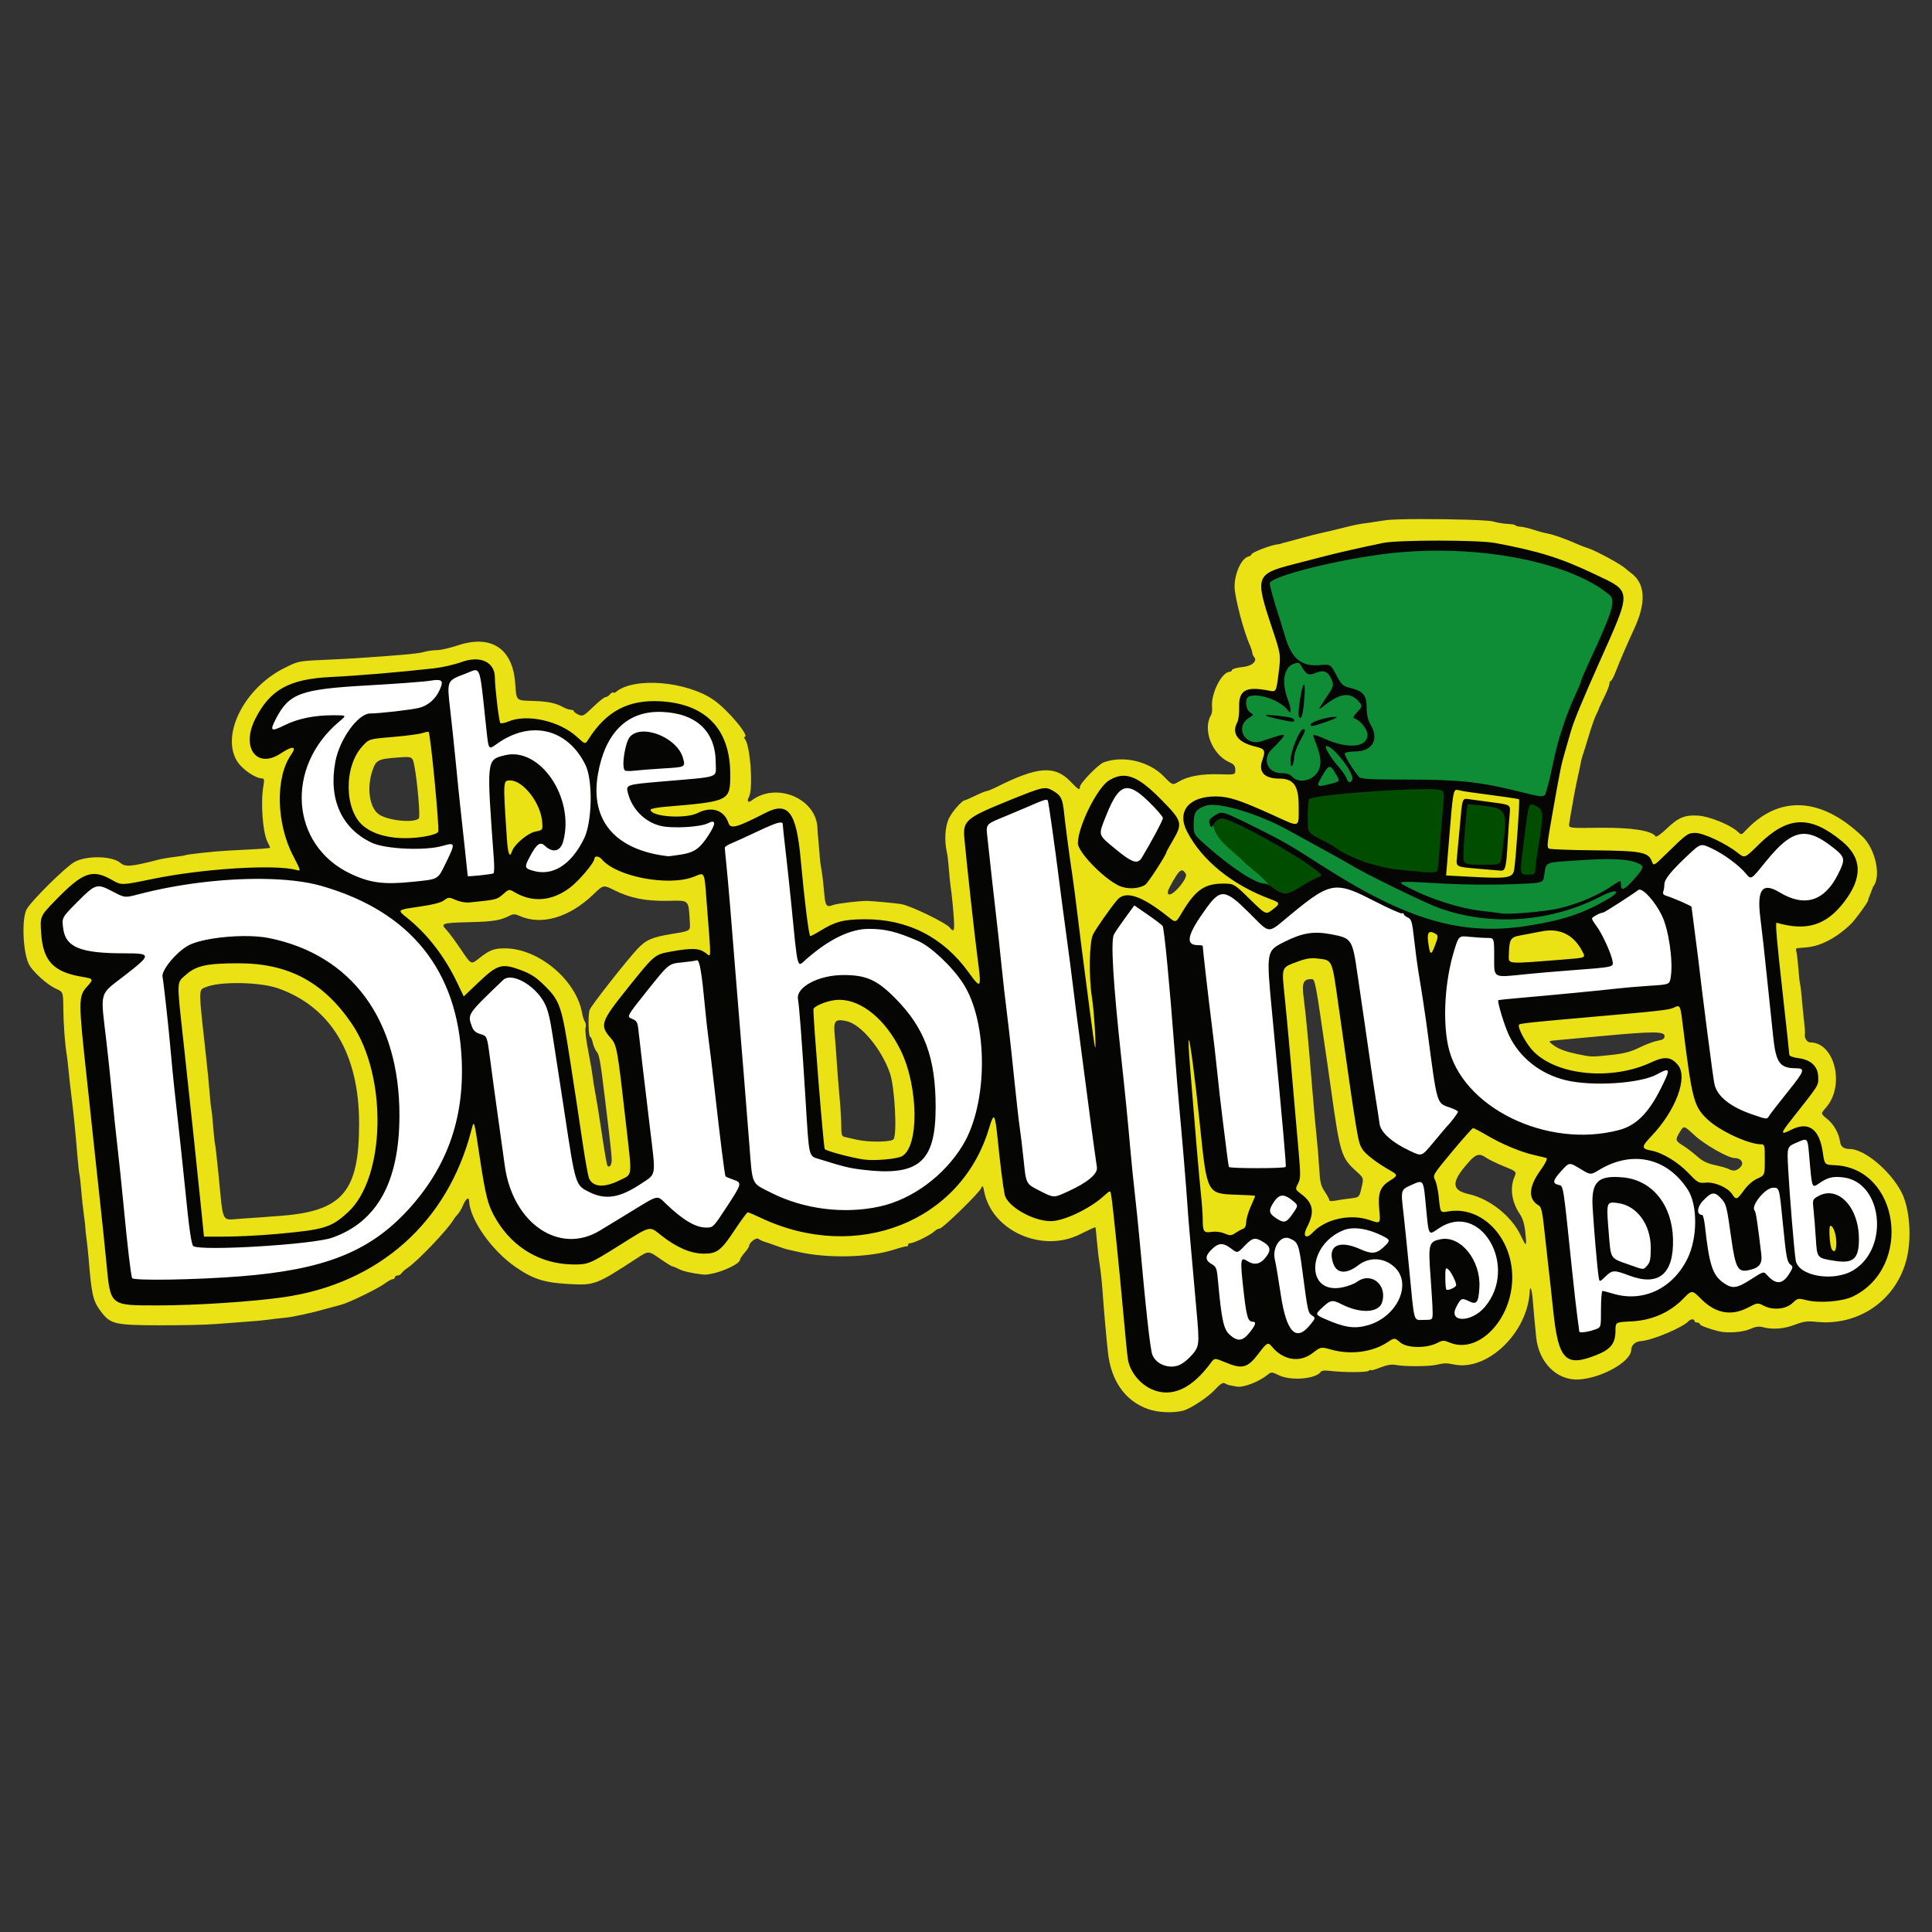 <?xml version="1.0" encoding="UTF-8" standalone="no"?>
<!-- Created with Inkscape (http://www.inkscape.org/) -->

<svg
   xmlns:dc="http://purl.org/dc/elements/1.1/"
   xmlns:cc="http://creativecommons.org/ns#"
   xmlns:rdf="http://www.w3.org/1999/02/22-rdf-syntax-ns#"
   xmlns:svg="http://www.w3.org/2000/svg"
   xmlns="http://www.w3.org/2000/svg"
   xmlns:sodipodi="http://sodipodi.sourceforge.net/DTD/sodipodi-0.dtd"
   xmlns:inkscape="http://www.inkscape.org/namespaces/inkscape"
   width="512"
   height="512"
   viewBox="0 0 135.467 135.467"
   version="1.1"
   id="svg8"
   inkscape:version="0.92.5 (2060ec1f9f, 2020-04-08)"
   sodipodi:docname="dubliner.svg"
   inkscape:export-filename="/home/marco/Dokumente/Altstadtplaner/altstadtplaner.de/httpdocs/img/logo/dubliner.png"
   inkscape:export-xdpi="96"
   inkscape:export-ydpi="96">
  <rect x="0" y="0" width="135.467" height="135.467" fill="#333333" stroke="none"/>
  <defs
     id="defs2" />
  <sodipodi:namedview
     id="base"
     pagecolor="#ffffff"
     bordercolor="#666666"
     borderopacity="1.0"
     inkscape:pageopacity="1"
     inkscape:pageshadow="2"
     inkscape:zoom="0.35"
     inkscape:cx="-1214.6936"
     inkscape:cy="297.51904"
     inkscape:document-units="px"
     inkscape:current-layer="layer1"
     showgrid="false"
     inkscape:snap-global="false"
     inkscape:window-width="1848"
     inkscape:window-height="1016"
     inkscape:window-x="72"
     inkscape:window-y="27"
     inkscape:window-maximized="1"
     units="px" />
  <g
     inkscape:label="Ebene 1"
     inkscape:groupmode="layer"
     id="layer1"
     transform="translate(0,-161.533)">
    <g
       id="g992"
       transform="matrix(0.479,0,0,0.479,158.435,158.279)">
      <path
         id="path890"
         d="m -122.397,82.774 c -2.588,0.002 -4.841,0.057 -5.579,0.178 -0.8,0.131 -1.869,0.291 -2.375,0.357 -1.485,0.191 -2.156,0.325 -3.975,0.79 -0.946,0.242 -2.254,0.551 -2.906,0.688 -0.653,0.137 -2.081,0.5 -3.175,0.807 -1.094,0.307 -2.167,0.594 -2.385,0.638 -0.218,0.044 -0.397,0.102 -0.397,0.13 0,0.028 -0.297,0.087 -0.661,0.131 -0.956,0.117 -3.704,1.182 -3.704,1.435 0,0.118 -0.224,0.273 -0.499,0.345 -0.995,0.26 -2.013,2.527 -1.988,4.429 0.02,1.549 1.365,6.653 2.269,8.61 0.137,0.297 0.279,0.741 0.315,0.985 0.036,0.244 0.131,0.51 0.211,0.59 0.628,0.628 -0.159,1.394 -1.584,1.542 -0.821,0.085 -1.535,0.279 -1.585,0.432 -0.051,0.153 -0.203,0.278 -0.337,0.278 -1.156,0 -2.755,3.153 -2.587,5.101 0.041,0.473 -0.01,0.996 -0.114,1.164 -1.324,2.142 0.095,5.842 2.678,6.986 0.648,0.287 0.841,0.538 0.841,1.094 0,0.721 0,0.721 -2.315,0.649 -2.613,-0.081 -4.611,0.28 -5.965,1.079 -0.92,0.543 -0.92,0.543 -2.207,-0.783 -2.128,-2.193 -5.919,-3.079 -8.759,-2.048 -0.808,0.293 -3.508,3.076 -3.508,3.615 0,0.537 -0.196,0.421 -1.393,-0.82 -2.277,-2.362 -4.768,-2.186 -10.645,0.749 -0.728,0.363 -1.449,0.664 -1.604,0.669 -0.155,0.004 -0.898,0.306 -1.652,0.67 -0.754,0.364 -1.433,0.661 -1.507,0.661 -0.418,0 -1.858,1.623 -2.361,2.66 -0.58,1.198 -0.702,3.277 -0.296,5.013 0.085,0.364 0.212,1.435 0.281,2.381 0.069,0.946 0.189,2.137 0.266,2.646 0.077,0.509 0.196,1.521 0.264,2.249 0.395,4.224 0.351,4.612 -0.419,3.685 -0.584,-0.704 -5.619,-3.141 -7.06,-3.416 -0.612,-0.117 -4.081,-0.445 -4.963,-0.469 -1.075,-0.029 -4.432,0.371 -5.034,0.6 -1,0.38 -1.157,0.143 -1.325,-1.999 -0.079,-1.012 -0.249,-2.435 -0.378,-3.163 -0.129,-0.728 -0.237,-1.502 -0.241,-1.72 -0.004,-0.218 -0.082,-1.171 -0.173,-2.117 -0.09,-0.946 -0.166,-1.898 -0.168,-2.117 -0.04,-4.436 -6.007,-6.995 -9.686,-4.154 -0.489,0.378 -0.679,0.053 -0.339,-0.581 0.629,-1.175 0.194,-7.433 -0.585,-8.428 -0.142,-0.182 -0.174,-0.331 -0.069,-0.331 0.868,0 -2.413,-3.938 -4.491,-5.389 -3.951,-2.76 -11.656,-3.41 -14.31,-1.208 -0.16,0.133 -0.352,0.18 -0.427,0.105 -0.075,-0.075 -0.287,0.045 -0.471,0.267 -0.184,0.222 -0.481,0.404 -0.658,0.404 -0.178,0 -0.991,0.646 -1.807,1.436 -1.377,1.334 -1.531,1.414 -2.155,1.124 -0.37,-0.172 -0.674,-0.401 -0.675,-0.51 0,-0.109 -0.192,-0.198 -0.424,-0.198 -0.232,0 -0.738,-0.171 -1.124,-0.379 -1.167,-0.628 -2.187,-0.84 -4.406,-0.916 -2.575,-0.088 -2.429,0.059 -2.628,-2.635 -0.377,-5.081 -3.54,-7.131 -8.456,-5.481 -1.113,0.374 -2.469,0.68 -3.012,0.68 -0.544,0 -1.404,0.123 -1.913,0.274 -0.793,0.236 -3.542,0.486 -10.053,0.915 -0.8,0.053 -3.003,0.166 -4.895,0.251 -3.362,0.151 -3.487,0.179 -5.556,1.228 -5.761,2.92 -9.177,9.678 -6.847,13.545 0.725,1.204 2.708,2.572 3.727,2.572 0.265,0 0.3,0.269 0.146,1.124 -0.423,2.359 -0.094,6.809 0.604,8.158 0.212,0.41 0.386,0.797 0.386,0.86 0,0.063 -1.518,0.184 -3.373,0.269 -1.855,0.085 -3.969,0.212 -4.696,0.282 -2.366,0.228 -4.212,0.457 -4.356,0.54 -0.078,0.045 -0.796,0.16 -1.597,0.255 -0.8,0.095 -1.872,0.28 -2.381,0.412 -3.874,1.002 -4.799,1.082 -5.491,0.475 -1.193,-1.048 -4.947,-1.135 -6.74,-0.157 -1.297,0.708 -6.394,5.757 -7.019,6.954 -0.734,1.406 -0.534,6.267 0.329,7.997 0.547,1.096 2.675,3.028 3.971,3.604 1.058,0.471 1.059,0.47 1.079,2.907 0.019,2.267 0.241,5.254 0.507,6.802 0.062,0.364 0.18,1.376 0.26,2.249 0.08,0.873 0.259,2.48 0.398,3.572 0.323,2.541 0.603,5.33 0.916,9.128 0.096,1.164 0.221,2.295 0.278,2.514 0.057,0.218 0.177,1.29 0.266,2.381 0.089,1.091 0.263,2.699 0.387,3.572 0.124,0.873 0.225,1.766 0.225,1.984 -5e-5,0.218 0.073,0.912 0.163,1.543 0.09,0.63 0.218,1.821 0.286,2.646 0.454,5.552 0.646,6.394 1.8,7.931 1.41,1.876 2.009,2.02 8.516,2.043 3.201,0.011 6.952,-0.073 8.334,-0.188 1.382,-0.115 3.466,-0.272 4.63,-0.349 1.164,-0.077 2.533,-0.205 3.043,-0.285 0.509,-0.08 1.57,-0.203 2.356,-0.274 1.268,-0.115 4.062,-0.728 6.573,-1.444 0.473,-0.135 1.251,-0.346 1.728,-0.469 1.16,-0.299 5.408,-2.368 6.433,-3.134 0.45,-0.336 0.956,-0.611 1.124,-0.611 0.168,0 0.305,-0.119 0.305,-0.265 0,-0.146 0.173,-0.265 0.384,-0.265 0.211,0 0.479,-0.152 0.595,-0.337 0.116,-0.185 0.509,-0.533 0.873,-0.773 1.438,-0.946 5.923,-5.649 6.73,-7.057 0.136,-0.237 0.42,-0.605 0.632,-0.818 0.212,-0.212 0.545,-0.77 0.741,-1.239 0.425,-1.017 0.885,-1.373 0.913,-0.706 0.116,2.741 3.31,7.278 6.829,9.701 2.545,1.752 4.164,2.27 7.719,2.469 3.835,0.215 4.016,0.147 10.019,-3.769 1.701,-1.11 1.701,-1.11 3.358,0.048 0.911,0.637 1.753,1.159 1.871,1.16 0.117,0 0.531,0.167 0.919,0.37 0.653,0.341 1.914,0.628 3.524,0.805 1.519,0.167 5.428,-1.416 5.428,-2.197 0,-0.121 0.298,-0.566 0.661,-0.989 0.364,-0.423 0.661,-0.863 0.661,-0.978 7.9e-4,-0.515 1.048,-1.319 1.38,-1.059 0.187,0.147 0.578,0.336 0.869,0.42 0.291,0.084 1.065,0.351 1.72,0.592 0.655,0.242 1.369,0.478 1.587,0.525 0.218,0.047 0.98,0.219 1.692,0.382 4.214,0.964 10.287,0.827 13.863,-0.313 0.976,-0.311 1.864,-0.544 1.974,-0.517 0.109,0.027 0.198,-0.07 0.198,-0.216 0,-0.145 0.089,-0.246 0.198,-0.223 0.446,0.094 3.102,-1.199 3.723,-1.813 0.192,-0.19 0.505,-0.345 0.695,-0.345 0.443,0 5.827,-5.252 6.102,-5.953 0.172,-0.438 0.243,-0.346 0.413,0.529 1.116,5.748 8.453,9.041 13.985,6.279 1.226,-0.612 2.259,-1.085 2.293,-1.05 0.035,0.035 0.136,0.956 0.226,2.047 0.089,1.091 0.271,2.639 0.403,3.44 0.132,0.8 0.309,2.408 0.394,3.572 0.247,3.391 0.534,6.641 0.816,9.26 0.45,4.174 2.516,7.106 5.844,8.295 1.434,0.512 3.585,0.618 5.129,0.253 1.024,-0.242 3.672,-1.981 4.659,-3.059 0.77,-0.841 1.2,-1.127 1.455,-0.968 0.199,0.124 0.481,0.248 0.627,0.275 0.146,0.027 0.663,0.123 1.149,0.214 0.939,0.175 3.13,-0.652 4.424,-1.67 0.644,-0.507 0.662,-0.506 1.747,0.018 1.778,0.859 5.488,0.53 6.153,-0.547 0.081,-0.132 0.595,-0.184 1.143,-0.116 2.057,0.255 5.505,0.262 5.823,0.012 0.182,-0.142 0.331,-0.187 0.331,-0.099 0,0.088 0.625,-0.086 1.389,-0.388 0.982,-0.388 1.66,-0.496 2.315,-0.369 1.246,0.24 4.814,0.224 5.884,-0.027 1.148,-0.27 1.489,-0.276 2.583,-0.048 4.87,1.017 10.763,-4.632 11.079,-10.62 0.059,-1.114 0.327,-0.4 0.455,1.208 0.135,1.705 0.303,3.538 0.498,5.431 0.383,3.713 3.051,6.356 6.232,6.175 3.334,-0.19 7.642,-2.611 7.674,-4.311 0.013,-0.716 0.586,-1.243 1.416,-1.302 1.713,-0.123 6.155,-1.999 7.042,-2.975 0.246,-0.271 0.794,-0.279 0.794,-0.013 0,0.146 0.179,0.265 0.397,0.265 0.218,0 0.397,0.1 0.397,0.223 0,0.198 1.294,0.691 2.778,1.058 1.241,0.307 3.525,0.144 4.567,-0.326 0.76,-0.343 1.315,-0.429 1.833,-0.287 1.437,0.395 3.121,0.274 4.707,-0.336 1.262,-0.485 1.878,-0.575 3.043,-0.445 6.317,0.707 11.917,-3.194 13.373,-9.317 0.737,-3.099 0.405,-7.308 -0.756,-9.593 -1.598,-3.144 -5.431,-6.367 -7.588,-6.38 -0.905,-0.006 -1.331,-0.327 -1.431,-1.079 -0.16,-1.203 -0.925,-2.554 -1.882,-3.321 -0.958,-0.768 -0.958,-0.769 -0.161,-1.682 2.81,-3.218 1.26,-9.525 -2.34,-9.525 -0.461,0 -0.895,-0.71 -0.752,-1.229 0.034,-0.124 -0.023,-0.94 -0.127,-1.813 -0.104,-0.873 -0.25,-2.361 -0.326,-3.307 -0.075,-0.946 -0.188,-1.898 -0.251,-2.117 -0.063,-0.218 -0.182,-1.29 -0.264,-2.381 -0.082,-1.091 -0.213,-2.193 -0.292,-2.447 -0.079,-0.255 -0.046,-0.475 0.073,-0.489 0.119,-0.014 0.769,-0.073 1.445,-0.13 2.051,-0.173 4.39,-1.407 6.466,-3.413 0.598,-0.578 2.492,-3.158 2.492,-3.395 0,-0.08 0.139,-0.481 0.309,-0.89 0.17,-0.41 0.333,-0.834 0.364,-0.943 0.03,-0.109 0.079,-0.228 0.109,-0.265 1.194,-1.481 0.325,-5.49 -1.588,-7.323 -6.048,-5.795 -12.223,-6.099 -17.122,-0.842 -0.599,0.643 -0.599,0.642 -1.191,0.093 -1.01,-0.937 -4.089,-2.186 -5.665,-2.297 -1.985,-0.14 -2.974,0.263 -4.681,1.909 -0.797,0.768 -1.523,1.278 -1.613,1.132 -0.527,-0.852 -3.573,-1.324 -8.167,-1.265 -4.576,0.059 -4.576,0.059 -4.482,-0.602 0.08,-0.563 0.209,-1.317 0.726,-4.233 0.109,-0.613 0.491,-2.498 0.537,-2.646 0.042,-0.134 0.363,-1.65 0.505,-2.381 0.042,-0.218 0.143,-0.575 0.224,-0.794 0.081,-0.218 0.469,-1.468 0.862,-2.778 0.393,-1.31 0.883,-2.708 1.088,-3.106 0.206,-0.399 0.392,-0.815 0.415,-0.926 0.022,-0.111 0.377,-0.879 0.789,-1.708 0.411,-0.829 0.747,-1.692 0.747,-1.918 0,-0.226 0.089,-0.412 0.198,-0.412 0.109,0 0.415,-0.566 0.68,-1.257 0.573,-1.496 1.843,-4.445 2.704,-6.283 1.841,-3.927 1.69,-6.712 -0.45,-8.274 -0.253,-0.185 -0.62,-0.483 -0.814,-0.661 -0.682,-0.626 -4.415,-2.639 -5.493,-2.963 -0.364,-0.109 -1.019,-0.358 -1.455,-0.554 -1.655,-0.741 -3.604,-1.436 -4.432,-1.58 -0.473,-0.082 -1.389,-0.329 -2.037,-0.548 -0.648,-0.219 -1.51,-0.421 -1.918,-0.449 -0.407,-0.028 -0.741,-0.119 -0.741,-0.201 -2.7e-4,-0.082 -0.524,-0.176 -1.164,-0.209 -0.64,-0.033 -1.563,-0.187 -2.051,-0.343 -0.701,-0.224 -5.944,-0.366 -10.257,-0.362 z m -148.926,34.836 c 0.968,-0.007 1.019,0.259 1.224,1.322 0.44,2.288 0.876,7.438 0.649,7.662 -0.705,0.695 -4.346,0.354 -5.778,-0.542 -1.429,-0.894 -1.899,-3.871 -1.019,-6.454 0.527,-1.547 0.808,-1.696 3.612,-1.91 0.566,-0.043 0.99,-0.076 1.313,-0.078 z m 113.577,16.594 c 0.191,0.004 0.365,0.181 0.569,0.508 0.372,0.595 -1.943,3.343 -2.517,2.988 -0.271,-0.167 -0.126,-0.605 0.645,-1.946 0.621,-1.079 0.984,-1.557 1.302,-1.55 z m -84.524,2.359 c 0.341,-0.003 0.736,0.193 1.439,0.543 2.359,1.174 4.578,1.611 7.877,1.552 3.159,-0.057 2.974,-0.245 3.178,3.238 0.069,1.172 0.069,1.172 -2.577,1.601 -2.935,0.477 -3.84,0.864 -5.063,2.165 -1.606,1.708 -6.77,8.281 -7.018,8.933 -0.277,0.728 -0.21,3.988 0.082,3.988 0.101,0 0.266,0.387 0.366,0.86 0.101,0.473 0.358,1.058 0.572,1.301 0.368,0.418 0.557,1.468 1.155,6.438 0.14,1.164 0.432,3.586 0.649,5.382 0.217,1.796 0.394,3.605 0.394,4.019 0,0.776 -0.375,1.249 -0.644,0.812 -0.084,-0.135 -0.449,-2.251 -0.811,-4.701 -0.362,-2.45 -0.779,-5.049 -0.926,-5.777 -0.147,-0.728 -0.33,-1.859 -0.408,-2.514 -0.078,-0.655 -0.382,-2.414 -0.676,-3.91 -0.294,-1.496 -0.458,-2.96 -0.364,-3.254 0.093,-0.294 0.056,-0.677 -0.083,-0.852 -0.139,-0.175 -0.336,-0.787 -0.44,-1.36 -0.865,-4.794 -6.393,-9.409 -11.269,-9.409 -1.66,0 -2.245,0.229 -3.877,1.523 -1.088,0.862 -1.087,0.862 -2.552,-1.323 -0.805,-1.202 -1.768,-2.506 -2.14,-2.898 -0.916,-0.967 -0.708,-1.035 3.496,-1.14 3.418,-0.085 4.386,-0.248 5.809,-0.974 0.452,-0.231 0.766,-0.224 1.323,0.03 3.249,1.483 7.33,0.3 10.927,-3.167 0.796,-0.767 1.144,-1.103 1.582,-1.107 z m 103.467,13.553 c 0.56,0 0.542,-0.096 2.374,12.568 0.126,0.873 0.355,2.48 0.508,3.572 1.323,9.441 1.498,10.006 3.686,11.983 1.107,1 1.107,1 0.778,2.416 -0.329,1.415 -0.329,1.415 -1.679,1.574 -0.742,0.087 -1.73,0.235 -2.196,0.328 -0.494,0.099 -0.846,0.061 -0.846,-0.091 0,-0.143 -0.302,-0.706 -0.671,-1.25 -0.554,-0.816 -0.693,-1.388 -0.794,-3.278 -0.068,-1.259 -0.241,-3.36 -0.384,-4.67 -0.144,-1.31 -0.44,-4.584 -0.658,-7.276 -0.534,-6.602 -0.908,-10.563 -1.234,-13.084 -0.29,-2.241 -0.07,-2.791 1.116,-2.791 z m -157.507,0.587 c 2.28,-0.024 4.791,0.241 6.277,0.77 7.747,2.762 11.84,9.612 11.839,19.81 0,9.901 -2.405,12.765 -11.31,13.475 -1.892,0.151 -4.588,0.345 -5.991,0.432 -2.936,0.181 -2.544,0.958 -3.283,-6.499 -0.224,-2.256 -0.455,-4.28 -0.514,-4.498 -0.059,-0.218 -0.18,-1.349 -0.269,-2.514 -0.089,-1.164 -0.208,-2.295 -0.263,-2.514 -0.055,-0.218 -0.169,-1.29 -0.253,-2.381 -0.084,-1.091 -0.271,-3.056 -0.416,-4.366 -1.261,-11.368 -1.254,-10.658 -0.124,-11.13 0.901,-0.376 2.534,-0.569 4.307,-0.587 z m 88.454,5.438 c 0.256,-0.009 0.587,0.04 1.009,0.129 2.098,0.439 5.11,4.044 6.355,7.605 0.706,2.021 1.084,9.013 0.523,9.689 -0.354,0.427 -3.699,0.463 -5.398,0.058 -0.582,-0.139 -1.326,-0.307 -1.654,-0.375 -0.536,-0.11 -0.595,-0.278 -0.595,-1.677 0,-0.855 -0.111,-2.728 -0.248,-4.162 -0.136,-1.434 -0.315,-3.679 -0.398,-4.989 -0.083,-1.31 -0.222,-3.16 -0.31,-4.111 -0.147,-1.589 -0.054,-2.14 0.715,-2.167 z m 119.004,1.788 c 1.324,0.003 1.755,0.175 1.755,0.517 0,0.4 -0.232,0.562 -0.976,0.683 -0.537,0.087 -1.741,0.535 -2.675,0.995 -1.296,0.638 -2.288,0.898 -4.183,1.098 -2.932,0.309 -2.838,0.311 -4.866,-0.113 -1.899,-0.397 -2.89,-0.78 -3.731,-1.442 -0.626,-0.492 -0.626,-0.492 0.891,-0.627 0.834,-0.074 3.838,-0.352 6.676,-0.616 3.569,-0.333 5.785,-0.498 7.109,-0.495 z m 4.616,13.889 c 0.268,-0.003 0.654,0.355 1.538,1.174 1.457,1.348 4.917,3.319 5.83,3.319 0.96,0 1.447,0.699 0.904,1.299 -0.529,0.585 -1.087,0.684 -1.741,0.31 -0.218,-0.125 -1.111,-0.38 -1.984,-0.567 -1.16,-0.248 -1.873,-0.597 -2.646,-1.293 -0.582,-0.524 -1.505,-1.227 -2.051,-1.563 -1.151,-0.708 -1.182,-0.858 -0.438,-2.063 0.242,-0.392 0.379,-0.613 0.587,-0.615 z m -30.026,4.027 c 0.324,-0.015 0.649,0.138 1.062,0.426 0.386,0.269 1.548,0.832 2.582,1.251 1.879,0.762 1.879,0.762 1.521,1.619 -0.666,1.594 -0.362,3.629 0.8,5.349 0.442,0.654 0.697,1.504 0.821,2.735 0.215,2.137 0.149,2.183 -0.656,0.462 -1.331,-2.843 -4.557,-5.416 -7.649,-6.101 -2.409,-0.534 -2.54,-1.637 -0.487,-4.104 0.93,-1.118 1.466,-1.612 2.006,-1.637 z"
         style="fill:#eae215;stroke-width:0.265"
         inkscape:connector-curvature="0" />
      <path
         id="path864"
         transform="scale(0.265)"
         d="m -458.088,456.922 c -9.91,-0.036 -29.631,1.734 -48.504,1.928 -25.163,0.258 -21.086,6.171 -21.086,13.85 0,7.679 -1.609,11.606 -5.895,14.463 -4.286,2.857 -36.785,-16.428 -45.5,-16.934 -8.715,-0.505 -3.07,12.648 3.537,24.076 6.607,11.429 39.82,28.572 39.82,28.572 l 41.787,-15 c 2.143,1.429 12.138,-1.522 30.178,2.143 18.04,3.665 11.964,-4.822 13.035,-9.465 1.071,-4.643 1.786,-40.714 -1.127,-42.869 -0.728,-0.539 -2.943,-0.752 -6.246,-0.764 z m 52.639,10.641 -4.23,42.363 10.102,-0.064 6.123,-39.016 z m -32.697,1.322 -3.334,34.656 23.73,0.605 1.793,-31.891 z"
         style="opacity:1;vector-effect:none;fill:#004d00;fill-opacity:1;stroke:none;stroke-width:1;stroke-linecap:round;stroke-linejoin:round;stroke-miterlimit:10;stroke-dasharray:none;stroke-dashoffset:0;stroke-opacity:1"
         inkscape:connector-curvature="0" />
      <path
         sodipodi:nodetypes="scccccccccccccccccccccccccsccccccccccccccccccc"
         inkscape:connector-curvature="0"
         id="path832"
         transform="scale(0.265)"
         d="m -448.235,327.832 c -3.211,-0.008 -9.192,-0.243 -12.381,-0.219 -28.16,1.277 -62.117,6.07 -87.712,17.886 -7.946,11.749 10.341,24.202 9.719,36.544 v 14.533 c -1.784,3.594 -1.473,8.608 -0.377,13.154 h -9.26 c -1.291,-0.574 -2.594,-0.914 -3.863,-0.803 -2.45,-0.792 -4.397,-0.332 -5.764,0.803 h -3.014 v 14.904 c -2.215,3.27 -4.688,6.778 -0.969,9.734 5.518,3.341 13.42,1.419 19.459,-0.477 h 0.658 c -6.573,4.151 -10.524,14.493 -2.236,19.164 5.549,2.693 14.704,6.628 20.463,3.383 v 6.83 h 16.92 v -4.42 h 17.174 v -2.191 c 12.195,2.088 25.439,-0.797 37.576,1.027 18.922,0.478 37.232,5.643 55.387,8.873 8.302,-8.216 5.211,-22.499 10.395,-32.617 7.495,-24.639 22.207,-52.775 31.791,-76.365 -0.413,-14.295 -20.888,-12.083 -30.875,-17.676 -20.794,-9.216 -40.61,-12.015 -63.091,-12.068 z m -130.13,140.873 c -9.27,-0.097 -16.967,11.17 -9.502,19.525 9.943,9.916 26.999,26.905 40.373,31.342 5.885,-3.837 -10.979,-14.848 -13.408,-17.729 -6.359,-6.671 -18.157,-13.263 -17.244,-23.475 8.965,-5.286 19.422,4.372 28.02,7.682 36.527,20.415 71.424,48.734 114.311,53.666 24.934,0.183 61.444,-5.21 82.646,-19.516 6.518,-0.521 20.47,-16.702 11.006,-19.164 -14.003,-2.971 -33.629,-1.552 -47.688,-1.189 -6.797,0.823 -5.698,10.34 -10.145,12.346 -25.471,4.326 -51.724,0.574 -81.794,-5.839 -35.017,-3.653 -69.414,-38.297 -95.675,-37.605 -0.302,-0.027 -0.601,-0.042 -0.9,-0.045 z m 220.969,47.162 c 0.942,-0.041 1.196,0.941 2.055,2.184 -3.652,-0.709 -10.076,1.829 -4.252,-1.205 1.039,-0.666 1.711,-0.957 2.197,-0.979 z"
         style="fill:#0f8c36;stroke-width:1" />
      <path
         id="path955"
         transform="scale(0.265)"
         d="m -983.572,393.055 c -0.893,0.357 -41.249,7.501 -65.535,9.287 -24.286,1.786 -42.32,0.893 -49.82,15 -7.5,14.107 -8.572,21.429 -0.715,18.75 7.857,-2.679 27.143,-10 27.143,-9.107 0,0.893 -23.571,30.356 -14.285,53.57 9.286,23.214 13.393,28.93 13.393,28.93 0,0 -42.069,-2.906 -71.363,1.893 -29.294,4.798 -33.082,5.557 -33.082,5.557 l -18.939,-5.809 -22.729,21.465 c 0,0 -4.042,16.92 5.555,21.971 9.596,5.051 32.072,5.305 32.072,5.305 0,0 -16.667,11.87 -16.162,18.436 0.505,6.566 17.93,158.846 17.93,158.846 0,0 112.632,7.83 143.189,-21.465 30.557,-29.294 44.447,-58.842 47.982,-70.711 3.536,-11.869 4.546,-21.215 9.85,6.564 5.303,27.779 9.595,61.872 31.818,63.135 22.223,1.263 61.369,-20.708 61.621,-19.445 0.252,1.263 22.222,21.214 28.535,15.658 6.313,-5.556 22.477,-24.244 22.477,-24.244 0,0 61.367,27.021 84.348,9.344 22.981,-17.678 42.932,-36.113 45.205,-45.457 C -702.813,641.181 -694.227,623 -694.227,623 l 9.09,61.365 c 0,0 4.547,15.153 21.467,7.072 16.92,-8.081 33.588,-17.678 33.588,-17.678 l 13.131,99.752 c 0,0 5.808,22.475 16.92,14.646 11.112,-7.829 22.477,-21.717 22.477,-21.717 0,0 7.07,9.343 13.889,7.07 6.819,-2.273 14.9,-13.889 14.9,-13.889 0,0 9.597,12.373 17.426,9.848 7.829,-2.525 15.91,-6.564 15.91,-6.564 0,0 20.708,7.322 28.031,2.271 7.324,-5.051 15.656,-9.344 15.656,-9.344 0,0 1.264,4.293 11.365,4.293 10.102,0 27.021,1.767 30.557,-1.516 3.536,-3.283 13.891,-20.455 13.891,-25.758 0,-5.303 -1.516,-24.75 -8.84,-28.285 -7.324,-3.536 -13.132,-8.332 -21.213,-7.322 -8.081,1.01 -10.353,2.525 -11.363,-8.082 -1.01,-10.607 -10.355,-15.152 -1.264,-22.729 9.091,-7.576 23.738,-24.748 23.738,-24.748 l 50.76,21.465 -11.869,20.709 4.293,6.566 12.881,81.064 17.93,-10.102 4.293,-13.891 c 0,0 33.336,-4.546 39.396,-11.869 6.061,-7.324 7.07,-10.354 7.07,-10.354 0,0 9.849,20.708 29.547,16.162 19.698,-4.546 48.488,-4.546 55.559,-7.576 7.071,-3.03 20.456,-23.485 18.436,-32.324 -2.02,-8.839 -3.535,-25.758 -20.455,-28.031 -16.92,-2.273 -17.426,-5.809 -17.426,-5.809 0,0 1.262,-15.405 -4.799,-15.91 -5.558,-0.463 -17.834,2.564 -19.916,3.09 l 2.029,19.426 -7.5,5.357 c 0,0 -10,11.072 -10.357,12.857 -0.357,1.786 -5.715,-0.357 -5.715,-0.357 0,0 -5.714,-8.215 -9.643,-10.357 -3.929,-2.143 -9.285,2.145 -9.285,2.145 0,0 -6.787,-7.145 -18.572,-17.145 C -340.001,656.805 -357.5,663.592 -357.5,663.592 c 0,0 19.642,-16.072 26.428,-25.357 6.786,-9.286 7.857,-20 7.857,-20 l -4.285,-5 c 0,0 -10.714,12.5 -46.785,7.857 -36.071,-4.643 -41.787,-36.43 -41.787,-36.43 l 98.215,-10 13.215,56.787 35,18.928 0.371,3.561 21.783,-35.736 c 0,0 -1.262,-5.303 -8.586,-6.818 -7.324,-1.515 -7.323,1.768 -8.838,-17.678 -1.515,-19.445 -5.557,-69.701 -5.557,-69.701 0,0 9.345,13.384 25.002,4.293 15.657,-9.091 20.203,-27.021 20.203,-27.021 0,0 -18.942,-20.708 -27.275,-18.688 -8.334,2.02 -29.041,20.455 -29.041,20.455 0,0 -26.516,-16.161 -30.557,-13.131 -4.041,3.03 -25.76,22.98 -25.76,22.98 l -35.102,19.951 6.312,25.506 -51.266,4.041 -1.01,-20.709 -29.041,-0.758 -8.84,23.738 -9.092,-32.324 -43.688,-20.203 -21.973,8.082 -14.395,16.162 -23.232,-19.193 -15.404,1.264 -12.627,23.738 -12.123,-11.869 -15.152,-7.83 -15.656,21.215 3.535,79.549 c 0,0 -5.809,0.253 -6.566,-1.01 -0.758,-1.263 -22.223,-155.564 -22.223,-155.564 l -7.072,-3.029 -36.869,18.182 8.838,93.439 -10.102,-3.535 c 0,0 -19.193,-31.315 -50.76,-35.355 -31.567,-4.041 -41.416,15.152 -41.416,15.152 l -10.607,-74.5 -33.082,10.102 -8.082,-11.363 -19.191,3.535 -17.426,-4.041 -4.799,-9.344 45.205,-5.809 c 0,0 6.817,-24.495 -8.84,-37.627 -15.657,-13.132 -40.404,-5.557 -45.455,-2.779 -5.051,2.778 -15.658,23.992 -15.658,23.992 0,0 -15.911,-15.657 -30.053,-18.688 -14.142,-3.03 -24.748,8.334 -24.748,8.334 l -3.535,-36.113 z m -22.143,30.18 6.072,63.928 c -22.143,4.286 -58.215,6.786 -60.357,-23.928 -2.143,-30.714 18.929,-35 30.715,-37.143 11.786,-2.143 23.57,-2.857 23.57,-2.857 z m 33.215,25.715 c 2.857,-0.357 25.715,5.357 28.215,22.5 2.5,17.143 -4.286,17.499 -13.215,21.07 -8.929,3.571 -6.072,17.5 -6.072,17.5 l -7.143,-1.428 c 0,0 -4.642,-59.285 -1.785,-59.643 z m 340.715,9.643 -14.643,30 23.928,20.713 22.143,-30.713 -22.143,-20 z m -287.5,30 c 0,0 9.999,15 40.713,17.857 13.274,1.235 18.803,-0.535 20.811,-2.939 l -0.811,-7.418 c 0,0 3.447,4.258 0.811,7.418 l 6.334,57.939 -9.287,-8.215 -18.57,2.857 -27.143,31.785 13.928,82.143 c 0,0 -7.144,6.429 -18.572,13.572 -11.429,7.143 -16.428,-8.93 -16.428,-8.93 0,0 -9.999,-58.927 -11.428,-70.713 -1.429,-11.786 -6.429,-27.5 -12.5,-35 -6.071,-7.5 -17.857,-7.145 -17.857,-7.145 l -22.857,21.072 -9.643,-20.357 c -9.643,-20.357 -30,-34.285 -30,-34.285 l 16.428,-10 25.357,-2.5 22.857,-4.287 c 0,0 4.643,5.715 20.357,3.93 15.714,-1.786 27.5,-26.785 27.5,-26.785 z m 388.449,59.656 22.225,0.758 17.172,102.783 c 0,0 21.718,20.455 22.223,21.465 0.505,1.01 -8.838,9.85 -8.838,9.85 l 2.777,24.748 -18.939,-6.566 -15.152,1.264 -15.404,10.354 -5.809,-3.535 3.283,-15.91 -7.576,-9.596 1.01,-7.324 c 0,0 -7.577,-118.44 -9.092,-119.197 z m -67.379,1.414 23.93,122.5 24.643,8.572 -7.143,27.143 c 0,0 -12.143,2.857 -15.357,2.143 -3.214,-0.714 -14.285,-0.715 -14.285,-0.715 z m -521.203,1.766 c 9.051,-0.052 20.267,0.869 32.99,3.949 33.929,8.214 35.356,15.714 51.428,71.785 16.071,56.071 -26.072,78.215 -42.857,81.072 -16.786,2.857 -60,3.215 -60,3.215 l -16.07,-146.43 10.355,-10.715 c 0,0 9.07,-2.79 24.154,-2.877 z m 335.336,23.918 c 16.824,0.192 39.79,6.428 42.631,38.311 4.546,51.013 0.505,51.012 -14.143,56.062 -14.647,5.051 -41.416,-6.566 -41.416,-6.566 l -5.051,-85.863 c 0,0 7.884,-2.059 17.979,-1.943 z m 548.367,123.959 a 4.643,9.821 0 0 1 4.643,9.822 4.643,9.821 0 0 1 -4.643,9.822 4.643,9.821 0 0 1 -4.643,-9.822 4.643,9.821 0 0 1 4.643,-9.822 z"
         style="opacity:1;vector-effect:none;fill:#ffffff;fill-opacity:1;stroke:none;stroke-width:1;stroke-linecap:round;stroke-linejoin:round;stroke-miterlimit:10;stroke-dasharray:none;stroke-dashoffset:0;stroke-opacity:1"
         inkscape:connector-curvature="0" />
      <path
         transform="scale(0.265)"
         id="path828"
         d="m -453.613,324.264 c -13.293,-10e-4 -26.477,0.433 -30.672,1.305 -12.441,2.584 -25.253,5.499 -32.5,7.395 -4.125,1.079 -11.637,3.019 -16.691,4.314 -21.068,5.397 -21.535,6.749 -12.119,34.957 5.007,15 5.006,15 3.705,25.346 -1.301,10.345 -1.3,10.345 -5.348,9.547 -12.716,-2.507 -16.696,-0.305 -16.438,9.094 0.093,3.368 -0.344,7.081 -0.971,8.252 -3.394,6.341 0.162,11.243 9.82,13.537 5.454,1.296 5.859,2.078 3.932,7.605 -2.255,6.469 1.104,10.075 9.412,10.105 7.933,0.029 10.697,3.928 10.697,15.096 4e-5,12.469 1.164,12.041 -14,5.156 -18.488,-8.394 -24.495,-10.366 -31.691,-10.4 -14.871,-0.071 -21.722,8.143 -16.051,19.242 8.147,15.945 24.888,29.567 45.992,37.424 5.694,2.12 5.764,2.483 1.174,5.984 -3.575,2.727 -3.575,2.727 -12.371,-5.881 -8.797,-8.608 -8.796,-8.607 -14.859,-8.607 -10.153,0 -15.169,3.509 -22.512,15.75 -3.685,6.143 -3.394,6.055 -7.988,2.404 -14.691,-11.675 -23.507,-14.516 -28.031,-9.033 -4.061,4.921 -11.377,15.373 -13.217,18.879 -2.131,4.06 -2.466,23.508 -0.604,35 1.109,6.845 2.49,29.214 1.697,27.5 -0.254,-0.55 -1.639,-10.225 -3.078,-21.5 -1.439,-11.275 -3.02,-23.425 -3.514,-27 -0.494,-3.575 -1.823,-14.15 -2.953,-23.5 -1.13,-9.35 -2.474,-19.7 -2.986,-23 -1.409,-9.07 -3.818,-27.188 -4.588,-34.5 -0.829,-7.879 -1.62,-9.542 -5.734,-12.051 -4.665,-2.844 -5.525,-2.663 -25.082,5.281 -23.252,9.445 -25.14,11.04 -24.287,20.523 1.214,13.5 5.672,54.049 7.242,65.875 2.336,17.594 2.08,18.031 -4.896,8.361 -14.04,-19.46 -33.795,-29.498 -57.662,-29.299 -11.457,0.096 -15.98,1.279 -24.174,6.32 -2.672,1.644 -5.199,2.988 -5.617,2.988 -0.757,0 -3.27,-20.098 -5.25,-42 -2.411,-26.67 -6.869,-32.584 -19.615,-26.021 -15.834,8.153 -19.179,9.05 -20.365,5.457 -2.339,-7.088 -9.343,-9.331 -16.979,-5.436 -6.703,3.42 -26,2.06 -26,-1.832 0,-0.513 3.488,-1.226 7.75,-1.586 36.072,-3.041 36.25,-3.13 36.25,-18.006 0,-24.872 -13.432,-38.892 -38.605,-40.295 -17.685,-0.985 -29.921,5.49 -39.748,21.035 -1.78,2.816 -1.781,2.816 -6.289,-1.34 -9.582,-8.832 -27.488,-12.875 -37.852,-8.545 -2.124,0.887 -4.16,1.267 -4.527,0.842 -0.729,-0.844 -2.992,-19.808 -2.984,-24.988 0.015,-8.651 -7.949,-12.456 -18.271,-8.729 -3.973,1.435 -10.823,3.013 -15.223,3.506 -19.453,2.179 -42.22,4.096 -57.004,4.801 -23.182,1.105 -33.79,7.007 -41.961,23.34 -7.876,15.744 0.965,27.615 14.092,18.92 6.672,-4.419 9.173,-4.141 5.82,0.646 -8.814,12.584 -8.278,37.949 1.184,56.037 4.087,7.814 4.246,8.388 2.141,7.766 -11.512,-3.405 -51.899,-0.93 -80.172,4.912 -16.899,3.492 -16.898,3.492 -22.121,0.504 -10.919,-6.247 -16.076,-4.373 -31.375,11.406 -8.396,8.659 -8.396,8.659 -7.723,18.234 1.067,15.182 6.82,21.239 22.666,23.863 6.335,1.049 6.422,1.244 2.492,5.594 -4.622,5.116 -4.625,7.82 -0.06,49.582 1.913,17.507 3.71,34.307 3.994,37.332 0.284,3.025 1.641,15.625 3.016,28 1.375,12.375 3.136,29.254 3.916,37.51 2.266,23.986 1.665,23.494 28.75,23.482 20.737,-0.008 51.643,-2.031 69.068,-4.521 52.617,-7.521 90.73,-41.423 103.791,-92.322 1.505,-5.867 1.453,-6.034 4.432,13.852 3.481,23.243 4.754,28.055 9.502,35.914 9.304,15.399 24.474,24.22 42.053,24.455 8.419,0.113 9.321,-0.252 25.145,-10.164 18.565,-11.63 16.93,-11.227 23.795,-5.834 8.41,6.607 16.101,9.933 23.193,10.029 7.561,0.103 9.752,-1.574 17.596,-13.461 3.426,-5.192 6.576,-9.411 7,-9.377 0.424,0.035 3.696,1.44 7.271,3.121 52.926,24.895 110.578,2.185 125.986,-49.629 2.728,-9.173 3.311,-8.282 4.879,7.445 1.162,11.662 2.824,24.758 3.701,29.172 1.294,6.511 15.44,14.731 25.434,14.779 7.151,0.035 21.702,-6.872 29.471,-13.988 3.489,-3.196 3.489,-3.196 4.002,-0.08 0.828,5.026 4.343,39.29 6.527,63.617 1.111,12.375 2.288,24.3 2.615,26.5 1.033,6.943 6.592,13.962 13.385,16.904 v 0.002 c 10.837,4.694 21.978,-0.353 32.5,-14.723 2,-2.731 2,-2.733 8,-0.232 9.467,3.945 12.28,3.168 18.533,-5.113 4.397,-5.824 5.047,-6.16 7.094,-3.668 6.268,7.631 15.344,9.142 22.428,3.734 4.709,-3.595 4.71,-3.595 10.393,-2 10.704,3.003 22.847,1.407 31.168,-4.1 3.826,-2.532 3.825,-2.532 7.07,0.199 3.786,3.186 14.505,3.277 20.482,0.174 2.845,-1.477 3.529,-1.494 6.717,-0.162 15.929,6.656 34.59,-12.774 34.59,-36.016 0,-22.146 -16.848,-39.562 -35.26,-36.445 -4.579,0.775 -4.46,0.945 -5.307,-7.637 -0.375,-3.805 -1.306,-8.151 -2.066,-9.658 -1.357,-2.687 -1.177,-2.988 9.387,-15.686 5.924,-7.12 11.142,-12.976 11.596,-13.01 0.454,-0.035 3.829,1.717 7.5,3.895 8.162,4.841 18.824,9.305 26.176,10.959 3.025,0.681 6.079,1.42 6.787,1.643 0.855,0.269 -0.406,2.816 -3.75,7.578 -6.163,8.775 -6.287,15.383 -0.352,18.705 1.31,0.733 1.964,3.596 2.928,12.801 0.683,6.521 1.726,15.905 2.318,20.855 0.593,4.95 1.778,15.75 2.633,24 2.875,27.733 6.77,31.761 24.029,24.852 7.852,-3.143 10.395,-6.442 10.402,-13.48 0.004,-4.628 0.004,-4.628 8.814,-5.049 11.197,-0.535 21.125,-4.872 28.557,-12.477 4.867,-4.981 4.867,-4.981 10.004,0.156 7.941,7.941 16.552,9.515 25.777,4.711 5.321,-2.771 5.371,-2.777 8.852,-0.992 5.083,2.607 12.247,1.873 15.902,-1.629 2.685,-2.572 3.02,-2.64 7.477,-1.518 7.307,1.84 20.176,0.785 26.039,-2.133 33.087,-16.468 25.367,-70.839 -10.279,-72.398 -5.64,-0.247 -5.639,-0.247 -6.639,-7.145 -1.893,-13.058 -7.932,-17.281 -17.637,-12.33 -5.655,2.885 -5.742,1.971 -0.445,-4.742 16.381,-20.762 15.582,-19.523 15.582,-24.127 0,-6.069 -3.805,-9.84 -10.873,-10.777 -3.323,-0.441 -5.127,-1.158 -5.127,-2.039 0,-0.748 -1.557,-15.202 -3.457,-32.121 -3.519,-31.333 -4.342,-40.868 -3.51,-40.629 16.619,4.772 27.411,1.423 37.332,-11.586 10.331,-13.547 9.89,-24.314 -1.373,-33.553 -17.629,-14.461 -29.871,-13.901 -46.055,2.105 -7.562,7.48 -7.562,7.479 -11.5,4.336 -6.31,-5.037 -18.862,-10.936 -23.27,-10.936 -4.21,-1e-5 -4.731,0.375 -16.375,11.787 -6.706,6.573 -6.707,6.572 -7.744,3.844 -1.91,-5.023 -5.778,-5.751 -31.984,-6.018 -13.008,-0.132 -24.166,-0.558 -24.793,-0.945 -1.252,-0.774 -1.107,-2.276 1.869,-19.168 4.215,-23.93 4.885,-27.248 6.863,-34 1.128,-3.85 2.687,-9.25 3.463,-12 1.447,-5.129 6.45,-17.234 15.502,-37.5 18.267,-40.899 18.361,-39.05 -2.465,-48.939 -18.843,-8.948 -30.564,-12.618 -55.004,-17.221 -4.631,-0.872 -18.035,-1.309 -31.328,-1.311 z m 0.389,5.541 c 38.595,0.115 75.84,9.335 93.939,24.287 3.852,3.182 2.189,8.682 -11.631,38.488 -2.128,4.59 -3.869,8.743 -3.869,9.229 0,0.485 -1.518,4.155 -3.373,8.154 -4.798,10.347 -9.26,23.746 -11.58,34.771 -2.275,10.807 -2.843,13.192 -4.221,17.75 -1.155,3.821 -1.136,3.819 -13.826,0.682 -22.915,-5.665 -33.684,-6.861 -62,-6.898 -22.306,-0.028 -26.697,-0.271 -27.746,-1.533 -3.712,-4.467 -8.286,-12.14 -7.752,-13.004 0.338,-0.548 2.855,-0.996 5.592,-0.996 9.491,0 13.459,-6.556 8.775,-14.494 -1.622,-2.749 -2.268,-5.475 -2.312,-9.752 -0.072,-6.912 -1.878,-9.051 -9.197,-10.895 -3.945,-0.993 -4.682,-1.684 -7.568,-7.1 -3.198,-6 -3.199,-6.001 -9.135,-5.463 -10.096,0.916 -15.523,-3.518 -19.086,-15.594 -1.494,-5.062 -3.321,-11.003 -4.062,-13.203 -1.867,-5.541 -4.508,-15.1 -4.508,-16.316 0,-3.892 38.693,-13.556 66.844,-16.695 8.831,-0.985 17.81,-1.444 26.717,-1.418 z m -78.238,61.982 c 0.829,-0.048 1.289,0.289 1.723,1.064 3.083,5.509 4.314,6.176 8.303,4.51 4.299,-1.796 6.747,-0.907 8.58,3.115 1.522,3.34 1.367,4.354 -1.268,8.275 -6.595,9.817 -6.596,9.82 -2.16,6.377 9.087,-7.054 14.491,-7.364 19.402,-1.109 1.244,1.584 1.074,2.138 -1.5,4.883 -2.286,2.438 -2.586,3.208 -1.412,3.627 3.117,1.112 7.01,6.061 7.01,8.912 0,7.128 -10.786,8.139 -23.74,2.227 -3.789,-1.729 -6.261,-2.394 -6.26,-1.684 2.7e-4,0.137 0.9,2.616 2,5.51 2.949,7.758 2.667,12.725 -0.924,16.316 -3.633,3.633 -9.72,4.08 -12.576,0.924 -1.257,-1.389 -3.081,-2 -5.965,-2 -7.642,0 -10.901,-7.64 -5.557,-13.025 8.402,-8.465 8.646,-9.052 3.064,-7.395 -2.959,0.879 -6.521,2.03 -7.916,2.561 -9.707,3.69 -15.976,-7.705 -7.135,-12.969 2.23,-1.328 2.23,-1.328 0.119,-2.807 -2.597,-1.819 -2.96,-7.825 -0.529,-8.758 5.447,-2.09 17.667,2.355 21.613,7.863 1.834,2.559 1.776,-0.931 -0.098,-5.939 -3.672,-9.813 -2.335,-18.022 3.258,-19.988 0.837,-0.295 1.469,-0.461 1.967,-0.49 z m -454.191,4.057 c 3.112,-0.063 3.288,5.864 6.229,33.205 1.163,10.814 1.162,10.814 5.553,7.633 18.679,-13.531 39.241,-8.697 49.143,11.553 4.142,8.472 3.685,31.523 -0.807,40.646 -7.183,14.59 -17.428,20.978 -28.383,17.695 -4.465,-1.338 -4.613,-1.957 -1.76,-7.357 3.918,-7.417 5.85,-8.873 8.486,-6.396 4.482,4.211 8.679,3.146 10.197,-2.588 6.349,-23.974 -12.971,-52.261 -32.359,-47.379 -10.152,2.556 -10.067,1.748 -5.99,57.58 0.289,3.961 0.196,7.393 -0.207,7.627 -0.932,0.541 -14.231,1.944 -14.234,1.502 -0.003,-0.449 -2.893,-27.337 -4.066,-37.83 -0.523,-4.675 -1.625,-15.475 -2.447,-24 -0.823,-8.525 -2.239,-21.97 -3.148,-29.877 -1.898,-16.5 -2.061,-16.112 8.451,-20.111 2.459,-0.935 4.126,-1.878 5.344,-1.902 z m -21.02,5.404 c 3.094,0.006 3.183,1.506 1.375,5.516 -2.263,5.018 -6.367,8.607 -11.281,9.865 -4.204,1.076 -22.014,3.13 -27.021,3.115 -6.717,-0.019 -16.958,14.094 -19.309,26.609 -3.882,20.671 3.398,36.899 20.094,44.793 7.564,3.576 29.519,4.544 39.205,1.729 6.929,-2.014 7.063,-1.477 2.137,8.615 -5.064,10.373 -3.938,9.691 -18.521,11.223 -16.023,1.683 -23.667,0.699 -34.555,-4.455 -33.163,-15.699 -36.321,-58.887 -6.148,-84.096 4.102,-3.427 4.103,-3.428 -3.16,-3.428 -10.755,0 -19.596,1.801 -27.176,5.537 -7.477,3.686 -8.195,3.192 -4.842,-3.328 7.36,-14.309 13.522,-16.584 50.592,-18.682 15.95,-0.903 31.463,-2.055 34.475,-2.561 1.74,-0.292 3.105,-0.455 4.137,-0.453 z m 478.859,2.582 c -0.072,-0.012 -0.153,0.024 -0.244,0.111 -1.258,1.202 -3.461,16.264 -2.586,17.68 1.319,2.134 2.287,-1.052 2.945,-9.68 0.418,-5.474 0.387,-8.025 -0.115,-8.111 z m -356.518,15.033 c 0.579,-0.002 1.164,0.007 1.756,0.029 19.046,0.728 29.718,10.75 29.768,27.953 0.025,8.841 3.443,7.636 -29.791,10.496 -19.921,1.714 -19.92,1.714 -18.629,6.609 2.299,8.714 9.255,15.706 17.75,17.842 6.472,1.627 22.177,0.777 26.447,-1.432 4.335,-2.242 4.474,0.078 0.381,6.428 -4.853,7.528 -7.883,9.706 -15.135,10.879 -3.575,0.578 -6.95,0.998 -7.5,0.934 -29.063,-3.406 -43.025,-19.807 -38.582,-45.322 3.895,-22.369 15.594,-34.347 33.535,-34.416 z m 336.662,1.721 c -2.833,-0.014 -0.94,0.847 5.494,2.254 8.046,1.759 8.92,1.825 8.92,0.672 0,-1.224 -2.129,-1.779 -10,-2.607 -2.001,-0.211 -3.47,-0.314 -4.414,-0.318 z m 36.545,1.037 c -3.874,0.066 -12.668,2.658 -12.939,4.068 -0.277,1.44 0.709,1.313 7.482,-0.965 4.291,-1.443 7.342,-2.777 6.777,-2.965 -0.313,-0.104 -0.767,-0.148 -1.32,-0.139 z m -17.139,6.82 c -1.979,0 -6.993,12.166 -6.977,16.928 0.011,3.321 0.281,4.162 0.984,3.072 0.533,-0.825 0.976,-2.89 0.984,-4.59 0.008,-1.7 1.358,-5.525 2.998,-8.5 3.243,-5.883 3.541,-6.91 2.01,-6.91 z m -363.883,1.297 c -3.251,-0.078 -6.133,0.78 -7.992,2.834 -2.711,2.996 -4.835,16.626 -2.896,18.586 0.412,0.417 2.775,0.508 5.25,0.201 2.475,-0.306 9.575,-0.861 15.779,-1.234 12.68,-0.763 12.53,-0.685 11.107,-5.836 -2.221,-8.044 -12.94,-14.351 -21.248,-14.551 z m -119.604,0.094 c 0.2,-0.012 0.329,0.005 0.365,0.053 1.075,1.407 6.049,53.232 5.297,55.191 -0.323,0.842 -3.169,1.882 -6.953,2.541 -14.028,2.443 -26.707,0.406 -34.133,-5.484 -10.833,-8.593 -11.271,-32.895 -0.801,-44.293 3.69,-4.017 3.689,-4.017 16.689,-5.1 7.15,-0.595 14.492,-1.561 16.316,-2.145 1.368,-0.438 2.618,-0.727 3.219,-0.764 z m 496.326,7.902 c 3.785,0 15.529,15.234 14.271,18.512 -0.821,2.139 -2.389,1.831 -3.168,-0.623 -0.368,-1.161 -2.103,-3.748 -3.854,-5.75 -5.099,-5.83 -8.866,-12.139 -7.25,-12.139 z m 1.914,11.52 c 0.877,0.137 1.753,1.396 3.113,3.676 2.568,4.304 2.569,4.304 -2.16,5.535 -8.511,2.215 -8.812,1.994 -5.375,-3.959 2.165,-3.749 3.294,-5.428 4.422,-5.252 z m -114.094,4.896 c -2.641,0.023 -5.207,0.912 -7.938,2.576 -6.502,3.965 -17.137,25.384 -17.211,34.664 -0.038,4.711 13.49,18.874 22.254,23.299 4.479,2.261 10.933,2.136 14.928,-0.289 1.522,-0.924 11.785,-16.779 11.785,-18.207 0,-0.194 1.575,-3.04 3.5,-6.324 5.537,-9.447 5.189,-10.692 -6.25,-22.363 -9.086,-9.271 -15.259,-13.407 -21.068,-13.355 z m -338.758,2.584 c 7.257,0 16.97,12.597 17.713,22.973 0.32,4.473 0.32,4.473 -3.787,5.285 -4.229,0.836 -11.719,7.178 -12.91,10.932 -1.242,3.914 -2.253,1.417 -2.809,-6.939 -2.156,-32.439 -2.166,-32.25 1.793,-32.25 z m 341.127,4.271 c 3.079,0.125 6.705,2.674 11.564,7.402 4.337,4.22 7.885,8.325 7.885,9.121 0,1.205 -6.333,13.103 -11.686,21.955 -2.274,3.76 -5.338,2.729 -14.596,-4.912 -9.7,-8.006 -9.48,-7.272 -5.311,-17.838 4.309,-10.919 7.642,-15.911 12.143,-15.729 z m 163.16,0.564 c 4.568,-0.026 7.97,0.117 9.439,0.486 2.447,0.614 2.448,0.615 1.195,14.135 -0.689,7.436 -1.479,17.136 -1.756,21.557 -0.277,4.421 -0.774,8.476 -1.105,9.012 -0.674,1.09 -2.811,1.061 -16.484,-0.225 -9.136,-0.859 -11.947,-1.388 -21.25,-3.99 -4.92,-1.376 -15.349,-6.181 -17.664,-8.139 -0.872,-0.737 -3.386,-2.261 -5.586,-3.385 -11.152,-5.696 -10.49,-4.791 -10.479,-14.287 0.005,-4.675 0.34,-8.99 0.744,-9.59 1.447,-2.148 43.152,-5.462 62.945,-5.574 z m 18.822,0.373 c 0.315,0.033 0.669,0.126 1.076,0.229 2.373,0.596 4.945,0.971 24.867,3.621 4.387,0.584 8.129,1.214 8.316,1.402 0.42,0.42 -1.708,31.148 -2.635,38.039 -0.756,5.617 -2.49,5.909 -27.186,4.57 l -10.527,-0.57 1.77,-21.5 c 1.919,-23.311 2.116,-26.025 4.318,-25.791 z m 4.752,4.977 c -1.942,0.108 -2.126,2.216 -3.117,13.467 -0.671,7.616 -1.459,16.146 -1.75,18.957 -0.529,5.11 -0.527,5.111 10.777,6.092 6.217,0.54 12.267,1.053 13.443,1.141 2.577,0.191 3.052,-1.825 3.852,-16.342 0.303,-5.5 0.786,-12.263 1.074,-15.029 0.524,-5.029 0.523,-5.029 -9.271,-6.311 -5.387,-0.705 -11.394,-1.524 -13.35,-1.818 -0.667,-0.1 -1.21,-0.181 -1.658,-0.156 z m -231.682,0.494 c 0.527,10e-4 0.749,0.221 0.869,0.602 0.487,1.536 3.983,26.264 6.039,42.719 0.859,6.875 2.674,20.6 4.033,30.5 1.359,9.9 3.144,23.625 3.967,30.5 0.823,6.875 1.91,15.425 2.416,19 0.506,3.575 1.862,13.925 3.014,23 2.26,17.806 6.79,51.539 7.605,56.639 0.592,3.699 -5.197,8.513 -16.268,13.533 -7.712,3.497 -7.408,3.506 -15.191,-0.43 -7.796,-3.943 -7.641,-3.648 -9.037,-17.242 -0.621,-6.05 -1.566,-13.925 -2.1,-17.5 -0.534,-3.575 -1.865,-15.275 -2.957,-26 -1.092,-10.725 -2.438,-23.212 -2.99,-27.75 -2.563,-21.059 -3.091,-25.675 -4.488,-39.25 -0.821,-7.975 -1.921,-18.1 -2.445,-22.5 -0.987,-8.285 -3.579,-31.57 -4.93,-44.281 -0.904,-8.508 -1.559,-7.705 10.359,-12.656 4.95,-2.056 10.35,-4.33 12,-5.055 6.305,-2.767 8.944,-3.83 10.104,-3.828 z m 268.199,2.516 c 0.633,0.054 1.442,0.505 2.549,1.033 3.828,1.826 3.983,4.819 1.125,21.771 -0.788,4.675 -1.533,10.188 -1.658,12.25 -0.219,3.624 -0.354,3.75 -3.965,3.75 -5.012,0 -4.909,0.911 -2.258,-19.887 1.996,-15.662 2.308,-19.079 4.207,-18.918 z m -35.154,0.029 c 1.005,-0.052 4.776,0.297 9.117,0.854 12.374,1.587 12.746,2.643 9.475,26.922 -0.741,5.5 -0.74,5.5 -7.74,5.541 -13.368,0.078 -13.504,0.024 -13.492,-5.355 0.01,-5.549 1.877,-27.405 2.385,-27.912 0.024,-0.024 0.112,-0.041 0.256,-0.049 z m -141.936,0.27 c 9.162,-0.208 28.934,6.258 43.787,14.709 1.1,0.626 8.525,4.702 16.5,9.059 7.975,4.357 15.561,8.598 16.857,9.424 6.879,4.38 40.612,20.88 48.504,23.725 28.74,10.359 62.06,7.955 89.766,-6.479 7.955,-4.144 11.609,-3.109 4.303,1.219 -14.163,8.39 -25.549,12.174 -46.049,15.305 -35.458,5.414 -65.865,-3.525 -111.6,-32.811 -19.053,-12.2 -22.142,-13.991 -36.281,-21.027 -19.587,-9.748 -19.698,-9.785 -23.285,-7.604 -3.721,2.263 -4.148,2.982 -3.252,5.449 0.666,1.835 0.827,1.786 2.488,-0.75 1.126,-1.719 2.669,-2.713 4.209,-2.713 5.056,0 39.636,18.965 51.752,28.383 3.912,3.041 3.912,3.041 0.668,4.365 -1.784,0.728 -6.147,3.157 -9.693,5.396 -7.014,4.43 -9.087,4.385 -15.271,-0.328 -1.312,-1 -3.112,-1.822 -4,-1.826 -4.912,-0.03 -18.097,-8.625 -31.865,-20.773 -7.25,-6.397 -7.25,-6.397 -7.25,-12.152 0,-6.281 1.119,-8.02 6.48,-10.059 0.831,-0.316 1.923,-0.482 3.232,-0.512 z m -237.926,9.752 c 0.847,-0.025 1.213,0.286 1.213,0.9 0,0.75 0.688,7.213 1.529,14.359 0.841,7.147 2.176,19.519 2.965,27.494 3.971,40.132 3.268,37.378 8.406,32.855 12.601,-11.092 24.449,-16.855 34.645,-16.855 9.134,-10e-6 15.342,1.526 27.25,6.703 7.184,3.123 19.052,14.359 24.986,23.656 13.752,21.543 13.646,65.941 -0.213,88.955 -10.21,16.956 -28.005,30.114 -46.068,34.061 -19.762,4.318 -42.038,1.472 -60.029,-7.67 -11.01,-5.594 -10.098,-3.551 -11.924,-26.705 -2.932,-37.182 -3.671,-46.391 -4.529,-56.5 -0.467,-5.5 -1.564,-19 -2.438,-30 -3.219,-40.535 -4.7,-58.221 -5.629,-67.211 -0.524,-5.066 -0.951,-9.629 -0.951,-10.141 0,-0.512 1.687,-1.609 3.75,-2.438 2.062,-0.829 8.025,-3.545 13.25,-6.035 7.736,-3.687 11.925,-5.374 13.787,-5.43 z m 565.5,6.271 c 4.541,0.049 9.291,2.454 15.18,6.998 7.541,5.819 7.748,6.733 3.465,15.305 -7.48,14.969 -18.468,18.364 -32.318,9.986 -9.356,-5.659 -12.499,-1.722 -10.676,13.375 1.674,13.856 1.781,14.826 3.984,35.881 1.119,10.69 2.556,24.387 3.191,30.438 1.533,14.592 3.658,17.5 12.795,17.5 5.021,0 4.472,1.546 -4.512,12.713 -4.772,5.932 -9.341,11.8 -10.152,13.037 -1.737,2.65 -1.065,2.659 -9.309,-0.125 -12.529,-4.231 -19.917,-10.165 -21.322,-17.125 -0.826,-4.091 -6.708,-49.673 -9.033,-70 -0.315,-2.75 -1.24,-9.95 -2.057,-16 -0.816,-6.05 -1.493,-11.288 -1.504,-11.639 -0.018,-0.572 -9.652,-4.787 -14.373,-6.289 -1.183,-0.376 -1.635,-1.158 -1.25,-2.162 0.332,-0.865 0.604,-2.601 0.604,-3.855 0,-2.878 3.538,-7.309 12.793,-16.018 7.294,-6.864 7.296,-6.864 13.449,-3.951 6.618,3.132 14.819,9.147 18.596,13.635 3.16,3.755 2.826,3.941 10.988,-6.143 8.637,-10.67 14.825,-15.632 21.461,-15.561 z m -666.848,12.529 c 0.819,0.058 1.822,0.563 2.59,1.488 7.992,9.629 36.869,15.141 50.779,9.691 6.376,-2.498 5.8,-3.677 7.225,14.773 2.556,33.103 2.658,29.629 -0.795,27.17 -3.572,-2.544 -7.436,-2.688 -18.607,-0.697 -9.462,1.686 -9.283,1.536 -24.256,20.205 -14.963,18.658 -15.608,20.57 -9.35,27.697 3.36,3.826 3.676,5.625 8.484,48.125 3.342,29.539 3.679,26.75 -3.67,30.422 -8.427,4.211 -14.725,3.784 -16.832,-1.143 -0.536,-1.254 -2.142,-10.154 -3.568,-19.779 -1.427,-9.625 -2.977,-19.975 -3.445,-23 -0.468,-3.025 -1.998,-12.925 -3.398,-22 -4.735,-30.675 -5.648,-33.324 -14.486,-41.973 -4.661,-4.561 -7.404,-6.296 -13.404,-8.484 -9.933,-3.623 -12.424,-2.838 -23.031,7.266 l -7.883,7.51 -3.787,-7.91 c -6.848,-14.3 -16.442,-26.674 -27.549,-35.531 -5.491,-4.378 -5.491,-4.378 6.174,-6.049 7.819,-1.12 12.523,-2.301 14.268,-3.582 2.497,-1.833 2.76,-1.841 6.479,-0.191 2.174,0.965 5.468,1.562 7.5,1.357 14.991,-1.504 15.224,-1.562 18.586,-4.514 3.351,-2.943 3.352,-2.941 6.695,-0.992 9.762,5.69 20.514,4.746 30.287,-2.66 5.063,-3.836 13.443,-13.755 13.516,-15.996 0.028,-0.869 0.662,-1.261 1.48,-1.203 z m 560.002,1.436 c 7.726,0.106 12.657,0.965 15.781,2.637 2.63,1.407 2.253,2.481 -2.973,8.439 -5.223,5.956 -7.25,6.768 -7.25,2.904 0,-2.537 -2e-5,-2.539 -5.75,1.326 -8.557,5.751 -22.175,11.04 -32.656,12.682 -10.198,1.597 -23.808,2.567 -27.594,1.967 -1.375,-0.218 -6.775,-0.898 -12,-1.51 -10.914,-1.278 -26.859,-6.337 -38,-12.057 -8.885,-4.561 -9.543,-4.464 19,-2.834 9.625,0.55 25.705,0.699 35.732,0.332 18.233,-0.667 18.232,-0.666 18.807,-4.268 1.364,-8.541 -0.65,-7.623 19.762,-9.008 6.862,-0.466 12.505,-0.675 17.141,-0.611 z m -745.064,10.91 c 12.757,0.131 24.169,1.401 32.797,3.875 49.26,14.128 75.405,46.655 77.514,96.434 1.381,32.596 -8.41,59.604 -30.078,82.969 -21.212,22.873 -46.234,32.678 -92.609,36.291 -24.892,1.939 -58.904,2.473 -59.408,0.932 -0.749,-2.292 -2.497,-17.134 -4.578,-38.893 -1.078,-11.275 -2.62,-26.125 -3.428,-33 -0.807,-6.875 -2.2,-20.15 -3.094,-29.5 -0.894,-9.35 -2.292,-22.625 -3.107,-29.5 -3.332,-28.108 -4.093,-25.262 9.562,-35.818 15.621,-12.076 15.634,-12.682 0.299,-12.682 -23.946,0 -32.205,-3.28 -33.646,-13.361 -0.9,-6.295 -0.9,-6.296 7.5,-14.754 10.316,-10.387 11.041,-10.61 19.705,-6.057 6.766,3.555 6.766,3.555 14.23,1.594 22.082,-5.802 47.08,-8.747 68.342,-8.529 z m 593.617,4.799 c 5.371,-0.141 11.083,2.446 20.334,7.203 8.156,4.194 15.243,7.37 15.75,7.057 0.507,-0.313 0.922,-0.166 0.922,0.328 0,0.494 1.024,1.365 2.275,1.936 2.048,0.933 2.403,2.174 3.553,12.41 0.702,6.256 1.695,13.85 2.207,16.875 1.972,11.66 3.98,24.938 5.367,35.5 5.005,38.094 4.913,37.78 11.533,39.979 2.785,0.925 5.064,2.062 5.064,2.525 0,0.706 -4.212,6.316 -6.002,7.996 -0.293,0.275 -3.435,3.988 -6.984,8.25 -7.286,8.751 -6.769,8.543 -13.514,5.398 -9.837,-4.586 -16.184,-10.229 -16.807,-14.949 -0.305,-2.309 -1.282,-8.699 -2.172,-14.199 -0.889,-5.5 -2.494,-16.3 -3.566,-24 -1.072,-7.7 -2.408,-16.925 -2.969,-20.5 -0.561,-3.575 -2.11,-14.148 -3.443,-23.496 -2.835,-19.88 -3.14,-20.353 -14.561,-22.508 -9.724,-1.835 -15.947,-0.823 -25.982,4.227 -9.925,4.993 -9.935,5.051 -6.68,39.277 6.181,64.991 7.912,84.6 7.502,85.01 v 0.002 c -0.904,0.903 -31.109,0.892 -31.367,-0.012 -0.157,-0.55 -0.567,-3.25 -0.91,-6 -0.343,-2.75 -1.476,-11.75 -2.516,-20 -1.04,-8.25 -2.4,-20.175 -3.023,-26.5 -0.623,-6.325 -2,-18.25 -3.059,-26.5 -1.594,-12.419 -4.947,-41.632 -4.947,-43.096 0,-0.223 -1.238,-0.412 -2.75,-0.42 -7.203,-0.04 -5.782,-5.972 4.961,-20.705 7.69,-10.545 10.31,-10.215 23.537,2.967 11.863,11.823 9.726,11.709 22.434,1.205 12.567,-10.387 18.907,-15.078 25.812,-15.26 z m 167.076,1.145 c 2.48,-0.42 8.768,6.589 12.504,14.164 3.787,7.678 6.333,24.96 4.992,33.898 -0.65,4.333 -0.649,4.334 -11.357,5.008 -5.89,0.371 -14.309,1.088 -18.709,1.594 -9.413,1.082 -34.829,3.533 -52.492,5.064 -6.87,0.596 -12.597,1.191 -12.729,1.322 -0.683,0.683 3.325,13.918 5.832,19.254 5.85,12.451 17.395,21.596 31.533,24.98 14.642,3.505 40.983,1.809 50.23,-3.234 7.595,-4.142 7.785,-3.329 1.926,8.277 -6.693,13.259 -13.533,19.993 -22.801,22.449 -40.047,10.614 -87.378,-12.741 -94.465,-46.613 -3.026,-14.464 -1.731,-35.608 3.178,-51.873 2.677,-8.872 2.677,-8.872 8.629,-8.25 3.273,0.342 7.685,0.623 9.805,0.623 3.853,0 3.854,10e-6 3.854,10.5 0,11.989 -0.999,11.443 17.5,9.537 4.95,-0.51 15.3,-1.406 23,-1.992 26.407,-2.01 25.487,-1.808 24.846,-5.418 -0.747,-4.209 -5.875,-15.321 -8.898,-19.285 -1.346,-1.765 -2.443,-3.576 -2.439,-4.025 0.008,-0.806 4.668,-3.316 6.156,-3.316 0.647,0 15.327,-9.412 19.463,-12.479 0.13,-0.096 0.278,-0.158 0.443,-0.186 z m -278.85,8.697 7.346,5.078 c 4.04,2.793 7.753,5.597 8.25,6.232 0.899,1.149 3.773,30.912 6.68,69.156 0.836,11 1.963,24.725 2.504,30.5 1.602,17.109 3.838,43.843 4.475,53.5 0.561,8.512 1.177,15.675 5.076,59.148 1.767,19.697 1.706,20.147 -3.424,25.689 -1.445,1.562 -3.843,3.474 -5.328,4.25 -5.631,2.942 -13.463,0.252 -15.629,-5.367 -1.165,-3.023 -3.496,-24.046 -7.178,-64.721 -0.597,-6.6 -1.71,-17.4 -2.471,-24 -0.761,-6.6 -1.878,-17.625 -2.482,-24.5 -1.524,-17.331 -2.728,-29.476 -5.057,-51 -4.494,-41.535 -5.858,-64.497 -4.031,-67.91 0.675,-1.261 3.486,-5.391 6.248,-9.176 z m 230.32,13.84 c 7.399,0.133 13.211,4.007 17.117,11.469 1.957,3.739 2.318,3.585 -10.773,4.617 -31.768,2.505 -29.897,2.672 -29.785,-2.674 0.174,-8.341 0.927,-9.685 5.943,-10.588 2.451,-0.441 7.908,-1.483 12.127,-2.316 1.873,-0.37 3.664,-0.539 5.371,-0.508 z M -457.75,540.471 c 0.719,0.024 1.674,0.427 2.881,1.191 1.201,0.76 1.113,1.7 -0.582,6.16 -2.252,5.926 -2.803,5.661 -3.814,-1.838 -0.511,-3.789 -0.067,-5.567 1.516,-5.514 z m -655.896,2.238 c -11.46,0.082 -24.218,2.003 -30.172,5.041 -6.514,3.323 -15.236,13.727 -14.57,17.381 0.762,4.183 3.428,28.527 4.609,42.104 0.527,6.05 1.384,14.825 1.906,19.5 2.747,24.583 5.026,45.738 6.033,56 2.09,21.298 3.412,30.496 4.486,31.234 4.177,2.872 65.729,-0.832 76.586,-4.607 24.95,-8.677 37.246,-30.998 37.258,-67.627 0.014,-52.863 -26.355,-88.69 -72.076,-97.93 -3.912,-0.79 -8.852,-1.133 -14.061,-1.096 z m 590.602,12.242 c 0.81,-0.008 1.627,0.038 2.48,0.137 8.54,0.986 8.083,0.008 11.607,24.842 10.693,75.353 10.863,76.388 13.256,80.363 1.714,2.846 7.998,7.669 15.666,12.025 4.079,2.318 4.056,2.752 -0.275,5.43 -5.518,3.41 -6.785,6.833 -5.965,16.098 0.695,7.852 0.694,7.85 -5.158,5.801 -10.579,-3.705 -24.473,-0.734 -31.486,6.73 -3.832,4.079 -5.919,2.296 -3.281,-2.805 4.315,-8.344 3.525,-13.23 -2.936,-18.158 -3.647,-2.782 -3.647,-2.782 -2.027,-5.914 1.438,-2.781 1.487,-4.656 0.445,-16.699 -4.185,-48.398 -6.175,-70.552 -7.637,-84.996 -1.909,-18.867 -2.422,-17.421 7.51,-21.166 3.015,-1.138 5.371,-1.662 7.801,-1.688 z m -339.963,1.125 c 1.373,0.345 2.544,7.443 4.201,25.158 0.617,6.6 1.541,14.925 2.053,18.5 0.512,3.575 1.871,14.825 3.02,25 3.572,31.642 5.912,50.295 6.365,50.748 0.24,0.24 2.156,1.038 4.26,1.773 4.979,1.741 4.908,2.024 -3.736,15.229 -7.266,11.1 -7.415,11.25 -11.201,11.25 -5.799,0 -12.687,-4.037 -21.961,-12.871 -5.482,-5.222 -3.795,-5.588 -20.102,4.371 -5.403,3.3 -12.929,7.882 -16.725,10.184 -22.382,13.573 -48.145,-4.05 -52.494,-35.908 -0.847,-6.202 -2.618,-18.925 -3.938,-28.275 -1.319,-9.35 -3.166,-22.911 -4.104,-30.135 -1.704,-13.135 -1.704,-13.136 -5.352,-14.229 -2.785,-0.834 -3.932,-1.882 -4.855,-4.436 -2.382,-6.587 -2.388,-6.581 17.34,-25.451 4.589,-4.389 17.321,2.584 22.674,12.418 1.993,3.662 3.196,8.418 4.771,18.863 1.158,7.682 2.509,16.444 3.002,19.469 0.493,3.025 2.019,12.945 3.393,22.045 6.159,40.807 6.067,40.508 13.779,44.352 9.005,4.488 16.829,3.224 28.582,-4.619 8.636,-5.763 8.244,-3.169 4.795,-31.777 -2.896,-24.019 -5.55,-46.524 -6.287,-53.301 -0.455,-4.184 -0.91,-4.959 -3.529,-6.027 -3.006,-1.227 -3.004,-1.228 8.645,-15.822 11.649,-14.594 11.649,-14.594 18.74,-15.293 3.9,-0.384 7.674,-0.922 8.387,-1.195 0.093,-0.036 0.186,-0.043 0.277,-0.019 z M -1116.203,557.75 c 27.409,0.035 46.675,10.339 62.353,33.346 19.86,29.143 18.692,85.204 -2.17,104.23 -9.281,8.464 -12.895,9.564 -39.266,11.941 -8.8,0.793 -21.447,1.448 -28.104,1.455 l -12.104,0.012 -1.166,-11.75 c -1.678,-16.919 -6.704,-64.367 -10.156,-95.879 -3.826,-34.926 -3.933,-32.355 1.559,-37.189 5.567,-4.901 11.64,-6.189 29.053,-6.166 z m 333.918,6.484 c -13.803,0 -26.385,6.764 -25.062,13.475 0.657,3.334 2.215,23.932 4.049,53.525 2.202,35.535 1.533,32.728 8.328,34.869 12.188,3.84 15.933,4.766 22.686,5.605 31.618,3.932 40.938,-3.915 40.957,-34.475 0.016,-27.388 -6.091,-43.827 -22.385,-60.246 -10.038,-10.115 -15.951,-12.754 -28.572,-12.754 z m -2.141,13.686 c 12.248,0.041 25.526,10.934 33.877,28.09 9.819,20.172 10.115,53.388 0.52,58.35 -3.09,1.598 -15.523,2.617 -21.256,1.742 -7.162,-1.093 -20.509,-4.682 -21.295,-5.727 -0.658,-0.874 -6.424,-72.163 -6.244,-77.205 0.058,-1.615 6.819,-4.504 11.965,-5.111 0.806,-0.095 1.617,-0.141 2.434,-0.139 z m 462.904,3.537 c 1.542,-0.167 1.849,1.858 2.791,9.449 5.287,42.61 6.161,45.949 13.92,53.207 6.708,6.275 22.584,13.621 29.439,13.621 1.953,1.1e-4 2.084,0.542 2.059,8.561 -0.027,8.56 -0.028,8.56 -4.107,10.387 -2.493,1.116 -5.368,3.62 -7.393,6.439 -3.817,5.316 -4.351,5.492 -6.533,2.162 -2.401,-3.665 -9.669,-6.833 -14.598,-6.363 -3.877,0.37 -4.401,0.079 -9.512,-5.279 -5.778,-6.057 -14.455,-11.297 -20.592,-12.436 -5.506,-1.021 -5.513,-2.106 -0.049,-7.818 13.612,-14.231 20.519,-32.686 14.783,-39.502 -3.813,-4.531 -7.354,-4.863 -14.787,-1.385 -21.467,10.046 -51.266,7.388 -64.689,-5.77 -4.189,-4.106 -9.513,-13.913 -8.217,-15.137 0.698,-0.659 8.335,-1.458 41.721,-4.367 36.089,-3.144 41.118,-3.719 43.74,-4.996 0.858,-0.418 1.509,-0.718 2.023,-0.773 z m -269.928,18.756 c 0.668,0.32 3.285,19.49 6.184,47.521 3.863,37.362 3.839,37.314 20,37.84 5.764,0.188 10.48,0.47 10.48,0.627 0,0.157 -1.125,2.828 -2.5,5.938 -1.375,3.109 -2.5,7.003 -2.5,8.654 0,1.953 -0.612,3.224 -1.75,3.635 -0.962,0.347 -2.875,1.393 -4.25,2.322 -2.24,1.514 -2.861,1.539 -5.971,0.244 -2.108,-0.876 -4.912,-1.214 -7.145,-0.857 -4.287,0.685 -4.885,-0.18 -4.885,-7.064 0,-2.474 -0.442,-8.624 -0.98,-13.668 -0.913,-8.542 -3.486,-38.626 -6.072,-71.008 -0.799,-10 -0.937,-14.34 -0.611,-14.184 z m 339.943,55.023 c 2.072,-0.23 2.135,2.113 2.84,10.217 1.476,16.968 1.325,16.597 5.592,13.701 4.634,-3.147 7.297,-3.793 12.961,-3.154 21.709,2.447 25.884,38.84 5.875,51.211 -10.901,6.74 -30.604,3.41 -31.996,-5.408 -0.838,-5.307 -3.351,-35.762 -4.137,-50.137 -0.687,-12.568 -0.686,-12.569 4.547,-14.82 2.021,-0.869 3.377,-1.505 4.318,-1.609 z m -92.879,10.566 c 11.114,0.08 21.326,5.879 28.52,16.932 5.552,8.529 5.463,26.798 -0.186,38.225 -8.198,16.585 -24.625,24.275 -41.145,19.264 -2.7,-0.819 -5.287,-1.488 -5.75,-1.488 -0.463,-10e-6 -0.84,4.51 -0.84,10.023 0,10.012 -0.004,10.026 -2.75,11.088 -4.057,1.568 -9.247,2.28 -9.27,1.27 -0.011,-0.484 -0.44,-3.806 -0.953,-7.381 -0.513,-3.575 -1.865,-15.5 -3.008,-26.5 -5.076,-48.883 -4.673,-46.375 -7.615,-47.113 -3.406,-0.855 -3.011,-2.529 1.846,-7.85 4.25,-4.656 4.249,-4.656 10.129,-1.092 5.88,3.565 5.88,3.565 10.5,0.756 6.859,-4.171 13.853,-6.181 20.521,-6.133 z m -12.043,9.977 c -9.979,0.059 -12.718,4.443 -11.979,16.898 0.697,11.732 2.503,32.718 3.266,37.936 0.494,3.379 0.495,3.379 3.723,0.25 3.896,-3.777 4.757,-3.818 13.229,-0.629 16.397,6.172 24.761,-0.923 24.168,-20.5 -0.569,-18.768 -11.649,-32.273 -27.674,-33.727 -1.732,-0.157 -3.307,-0.237 -4.732,-0.229 z m -107.646,2.791 c 2.239,-0.138 2.543,2.508 3.33,10.764 1.915,20.08 1.291,18.866 7.566,14.699 23.04,-15.298 44.17,21.503 25.092,43.701 -7.353,8.554 -20.078,8.581 -15.717,0.031 2.57,-5.037 3.142,-5.315 6.98,-3.4 4.382,2.186 5.385,0.891 5.863,-7.572 0.839,-14.851 -10.217,-28.709 -21.254,-26.639 -6.687,1.254 -7.069,2.609 -5.744,20.35 0.646,8.651 1.173,17.643 1.172,19.98 -10e-4,4.25 -4e-5,4.25 -4.912,4.25 -5.837,-10e-6 -5.056,2.763 -8.074,-28.5 -1.115,-11.55 -2.475,-24.854 -3.021,-29.566 -1.632,-14.069 -1.73,-13.682 4.238,-16.447 2.046,-0.948 3.463,-1.588 4.48,-1.65 z m 195.293,3.164 c 3.597,0 3.454,-0.529 5.531,20.5 1.818,18.406 2.243,20.591 4.299,22.109 1.312,0.969 1.217,1.57 -0.744,4.744 -3.802,6.151 -7.396,6.385 -12.438,0.814 -1.84,-2.033 -1.849,-2.03 -8.758,2.398 -7.84,5.025 -10.219,5.374 -14.906,2.184 -6.326,-4.305 -8.159,-9.781 -10.557,-31.5 -0.379,-3.437 -1.066,-6.25 -1.525,-6.25 -3.313,0 -2.934,-4.388 0.701,-8.111 4.505,-4.613 6.161,-4.81 9.576,-1.139 3.047,3.275 3.203,3.875 5.805,22.342 2.26,16.037 3.626,18.634 9.219,17.516 6.234,-1.247 7.998,-3.417 7.324,-9.02 -2.184,-18.157 -2.961,-23.197 -3.699,-24.039 -2.211,-2.522 5.917,-12.549 10.172,-12.549 z m 30.941,3.037 c -2.022,-0.022 -4.098,0.521 -6.146,1.713 -2.952,1.717 -2.996,1.862 -2.369,7.75 0.351,3.3 0.916,10.389 1.256,15.754 0.674,10.646 0.614,10.576 10.314,12.117 10.465,1.663 13.505,-1.08 13.477,-12.16 -0.036,-14.386 -7.771,-25.079 -16.531,-25.174 z M -539.5,686.082 c 1.413,0.069 3.006,0.897 4.977,2.463 3.648,2.899 3.648,2.898 0.443,7.533 -3.562,5.152 -4.751,5.443 -9.418,2.311 -3.842,-2.579 -4.033,-4.252 -1.004,-8.758 1.661,-2.471 3.185,-3.637 5.002,-3.549 z m 182.182,3.842 c 0.805,-0.004 1.806,0.129 3.033,0.301 10.396,1.455 17.971,11.837 17.988,24.652 0.009,6.121 -0.369,8.062 -1.895,9.75 -2.309,2.555 -1.668,2.57 -9.594,-0.236 -11.353,-4.021 -10.488,-2.644 -11.803,-18.799 -1.064,-13.076 -1.22,-15.653 2.27,-15.668 z m 120.232,12.811 c 1.631,-10e-6 3.301,4.827 3.301,9.547 0,4.234 -1.108,5.707 -2.543,3.385 -1.156,-1.87 -1.804,-12.932 -0.758,-12.932 z m -263.312,1.398 c 4.471,-0.088 9.807,1.236 15.207,3.859 5.27,2.561 5.311,2.792 1.156,6.686 -3.799,3.56 -6.549,3.784 -12.629,1.025 -11.902,-5.4 -18.451,-1.954 -15.016,7.902 1.95,5.594 7.288,5.977 13.76,0.984 6.289,-4.851 14.434,-4.394 20.25,1.139 9.741,9.266 1.148,27.503 -15.082,32.012 -7.376,2.049 -12.75,1.227 -23.773,-3.637 -4.902,-2.163 -5.043,-2.545 -2.01,-5.436 5.38,-5.126 6.126,-5.283 11.664,-2.477 10.126,5.131 20.229,4.669 22.104,-1.01 3.201,-9.7 -5.912,-17.261 -13.809,-11.457 -1.49,1.095 -5.184,2.482 -8.209,3.08 -20.347,4.026 -19.562,-23.575 0.9,-31.668 1.601,-0.633 3.454,-0.964 5.486,-1.004 z m -37.244,5.236 c 0.6,-0.013 1.215,0.099 1.83,0.354 4.647,1.925 5.118,3.108 7.053,17.736 3.028,22.893 3.106,23.254 5.309,24.797 2.034,1.424 2.026,1.467 -0.992,5.207 -7.794,9.66 -13.122,4.137 -16.256,-16.852 -1.263,-8.458 -2.704,-17.02 -3.203,-19.029 -1.475,-5.934 2.057,-12.124 6.26,-12.213 z m -17.285,0.553 c 1.309,-0.044 2.716,0.623 4.773,1.895 4.041,2.498 4.238,4.729 0.779,8.84 -2.92,3.47 -6.152,3.948 -9.936,1.469 -3.667,-2.403 -3.87,-0.709 -1.949,16.277 1.662,14.703 2.435,17.332 5.096,17.332 2.166,0 1.637,1.796 -1.789,6.059 -3.823,4.758 -6.57,5.042 -10.945,1.133 -3.347,-2.991 -4.491,-8.248 -6.43,-29.562 -0.663,-7.284 -0.929,-7.992 -3.58,-9.5 -3.68,-2.093 -3.635,-4.456 0.156,-8.162 3.735,-3.652 6.27,-3.736 10.705,-0.354 3.428,2.615 3.427,2.615 7.381,-1.5 2.533,-2.637 4.055,-3.869 5.738,-3.926 z m 105.744,16.355 c 0.242,-0.035 0.581,0.193 1.053,0.584 1.578,1.309 4.346,6.836 4.346,8.68 0,1.136 -4.62,3.239 -5.4,2.459 -0.33,-0.33 -0.6,-3.279 -0.6,-6.555 0,-3.732 0.068,-5.09 0.602,-5.168 z"
         style="fill:#050603;stroke-width:1"
         inkscape:connector-curvature="0" />
    </g>
    <path
       style="opacity:0.2;vector-effect:none;fill:#ff0000;fill-opacity:1;stroke:none;stroke-width:0.265;stroke-linecap:round;stroke-linejoin:round;stroke-miterlimit:10;stroke-dasharray:none;stroke-dashoffset:0;stroke-opacity:1"
       d="m -77.642,454.689 0.935,4.677 2.405,0.935 v -3.207 z"
       id="path913"
       inkscape:connector-curvature="0" />
  </g>
</svg>
